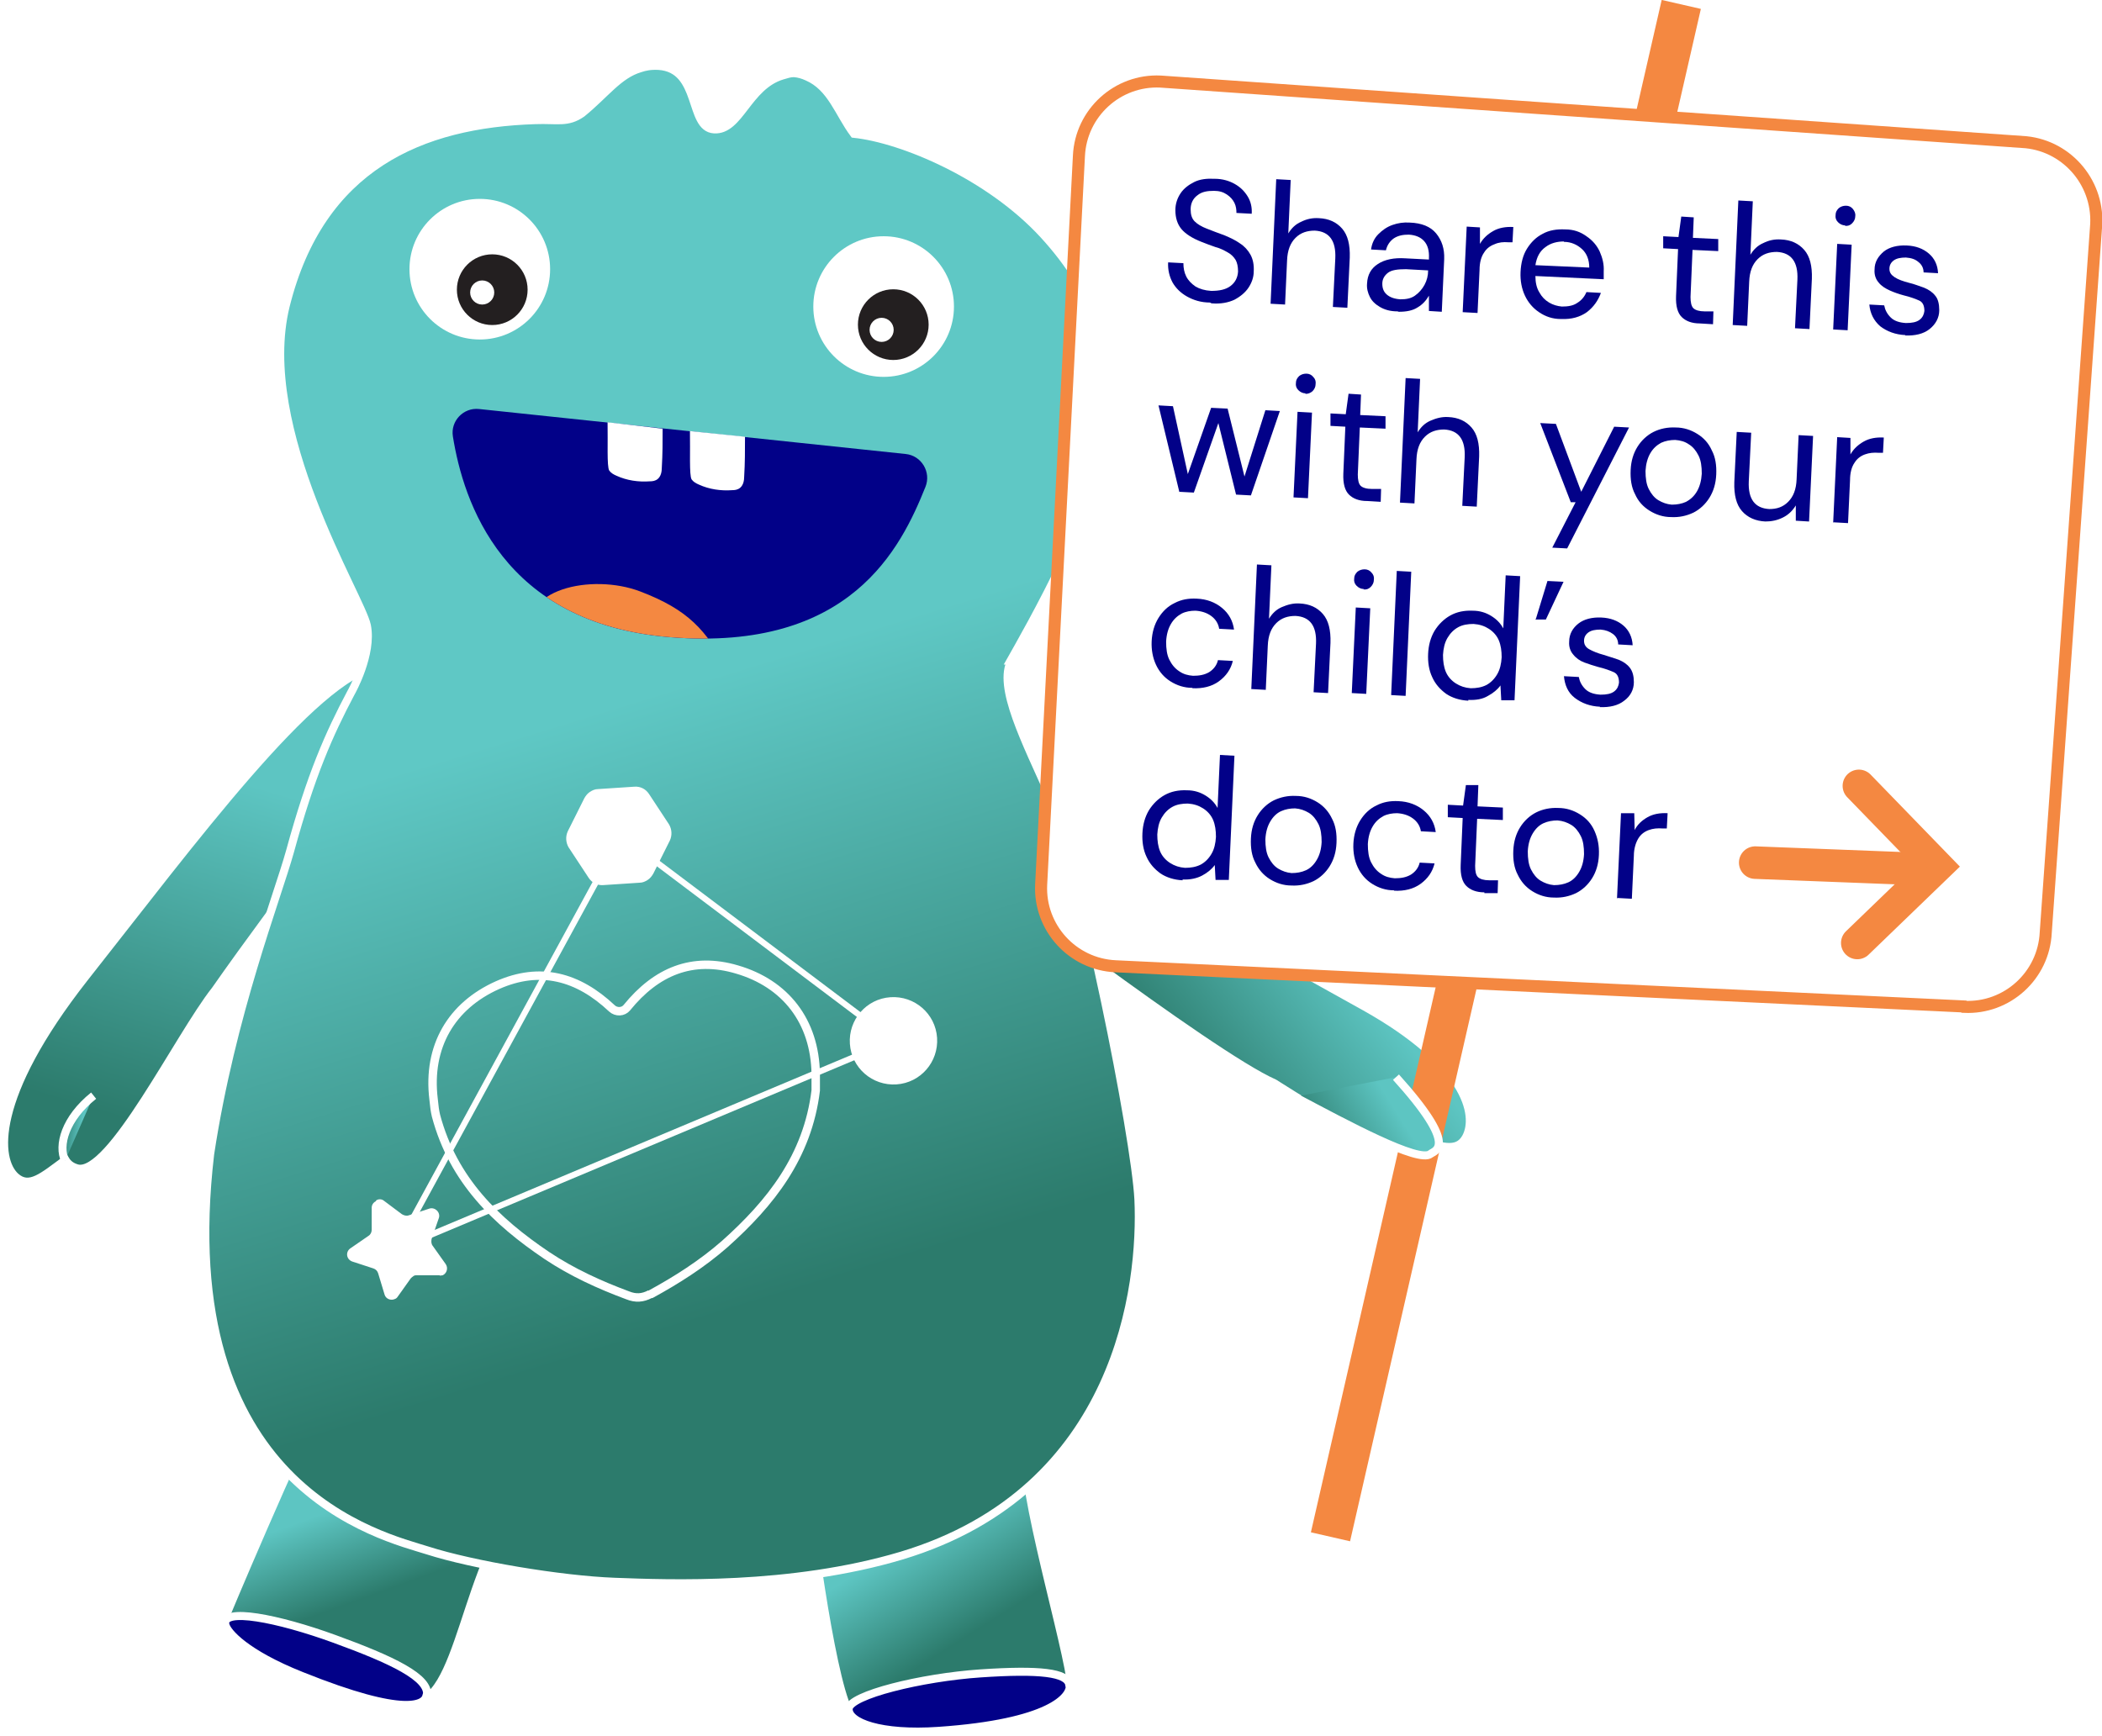 <svg xmlns="http://www.w3.org/2000/svg" xmlns:xlink="http://www.w3.org/1999/xlink" id="Layer_2" data-name="Layer 2" version="1.1" viewBox="0 0 523.1 432"><defs><style> .cls-1 { stroke-width: 2.1px; } .cls-1, .cls-2, .cls-3, .cls-4, .cls-5 { fill: none; } .cls-1, .cls-6, .cls-3, .cls-7, .cls-8, .cls-9, .cls-10, .cls-11, .cls-12, .cls-13, .cls-14, .cls-4, .cls-5, .cls-15 { stroke-miterlimit: 10; } .cls-1, .cls-3, .cls-7, .cls-8, .cls-9, .cls-10, .cls-11, .cls-12, .cls-13, .cls-15 { stroke: #fff; } .cls-16 { clip-path: url(#clippath); } .cls-2, .cls-17, .cls-18, .cls-19, .cls-20 { stroke-width: 0px; } .cls-6 { stroke-width: 3px; } .cls-6, .cls-14, .cls-4, .cls-5 { stroke: #f48841; } .cls-6, .cls-14, .cls-19 { fill: #fff; } .cls-3 { stroke-width: 1.5px; } .cls-7, .cls-17 { fill: #020188; } .cls-7, .cls-8, .cls-9, .cls-10, .cls-11, .cls-12, .cls-13, .cls-15 { stroke-width: 2px; } .cls-21 { clip-path: url(#clippath-1); } .cls-22 { clip-path: url(#clippath-2); } .cls-8 { fill: url(#linear-gradient-5); } .cls-9 { fill: url(#linear-gradient-6); } .cls-10 { fill: url(#linear-gradient-4); } .cls-11 { fill: url(#linear-gradient-3); } .cls-12 { fill: url(#linear-gradient-2); } .cls-13 { fill: url(#linear-gradient-7); } .cls-14, .cls-5 { stroke-linecap: round; stroke-width: 8.1px; } .cls-4 { stroke-width: 10px; } .cls-23 { isolation: isolate; } .cls-18 { fill: #f48841; } .cls-15 { fill: url(#linear-gradient); } .cls-20 { fill: #231f20; } </style><linearGradient id="linear-gradient" x1="-6581.2" y1="497.9" x2="-6562.6" y2="520.2" gradientTransform="translate(-6261.6 -1376.2) rotate(-160.1)" gradientUnits="userSpaceOnUse"><stop offset="0" stop-color="#2c7b6c"></stop><stop offset=".8" stop-color="#5dc5c2"></stop></linearGradient><linearGradient id="linear-gradient-2" x1="253.9" y1="-166.2" x2="237.7" y2="-135.2" gradientTransform="translate(-23.9 261.1) rotate(-4.7) scale(1 -1)" gradientUnits="userSpaceOnUse"><stop offset="0" stop-color="#2c7b6c"></stop><stop offset=".8" stop-color="#5dc5c2"></stop></linearGradient><clipPath id="clippath"><rect class="cls-2" x="48.5" y="327.1" width="7.7" height="7.7"></rect></clipPath><clipPath id="clippath-1"><rect class="cls-2" x="48.5" y="318.5" width="30.7" height="30.7"></rect></clipPath><linearGradient id="linear-gradient-3" x1="912.8" y1="-605.4" x2="976.4" y2="-605.4" gradientTransform="translate(-811.4 335.9) rotate(-37.9) scale(1 -1)" gradientUnits="userSpaceOnUse"><stop offset="0" stop-color="#2c7b6c"></stop><stop offset=".8" stop-color="#5dc5c2"></stop></linearGradient><linearGradient id="linear-gradient-4" x1="1473.8" y1="1153.6" x2="1388.4" y2="1178.1" gradientTransform="translate(1202.3 1678.8) rotate(-89.5) scale(1 -1)" gradientUnits="userSpaceOnUse"><stop offset="0" stop-color="#5dc5c2"></stop><stop offset="1" stop-color="#2c7b6c"></stop></linearGradient><linearGradient id="linear-gradient-5" x1="-5102.2" y1="1303.3" x2="-5096.1" y2="1303.3" gradientTransform="translate(4910.4 2223.9) rotate(7.3) scale(1 -1)" gradientUnits="userSpaceOnUse"><stop offset="0" stop-color="#2c7b6c"></stop><stop offset=".8" stop-color="#5dc5c2"></stop></linearGradient><linearGradient id="linear-gradient-6" x1="216.6" y1="52.4" x2="127.1" y2="344.3" gradientTransform="translate(0 432) scale(1 -1)" gradientUnits="userSpaceOnUse"><stop offset=".2" stop-color="#2c7b6c"></stop><stop offset=".7" stop-color="#5fc8c5"></stop></linearGradient><clipPath id="clippath-2"><path class="cls-2" d="M230.3,121.2c-6.1,15.2-18.6,41-63.4,37.4-41.9-3.3-51.6-33.8-54.2-50-.6-3.8,2.6-7.2,6.5-6.8l106.2,11.2c3.9.4,6.4,4.5,4.9,8.2h0Z"></path></clipPath><linearGradient id="linear-gradient-7" x1="326.9" y1="144.2" x2="351.7" y2="159.7" gradientTransform="translate(0 432) scale(1 -1)" gradientUnits="userSpaceOnUse"><stop offset="0" stop-color="#2c7b6c"></stop><stop offset=".8" stop-color="#5dc5c2"></stop></linearGradient></defs><path class="cls-15" d="M130.7,373c-15.1,14.1-16,52.9-28.8,50.5-13.9-2.6-49.4-12.2-45.3-22.3,3.3-8,23.9-56.3,25.2-54.9,12.1,12,48.9,26.8,48.9,26.8Z"></path><path class="cls-7" d="M106.1,422.2c-.5,1.9-4.7,5.5-31.1-5.1-13.8-5.5-18.5-10.8-18.9-12.7-1.1-4.4,13.1-1.6,27.1,3.5,14,5.1,24.1,9.7,23,14.3Z"></path><path class="cls-12" d="M201.4,372.6c-.5,0,5.1,43.9,9.7,53,2.7,5.5,57.6,6.6,55.3-7.6-2.2-14.1-14-52.7-10.9-61.6,0,0-26.8,11.5-54.1,16.2h0Z"></path><path class="cls-7" d="M266.2,419.3c.5,3-5,9.6-32.6,11.5-14.5,1-22.6-2.1-22.4-5.5s18.1-7.8,32.8-8.8c14.8-1,21.6-.2,22.1,2.8Z"></path><g class="cls-16"><g class="cls-21"><image class="cls-23" width="33" height="33" transform="translate(48.5 318.5) scale(.9)"></image></g></g><path class="cls-11" d="M228.3,197.9c8.9.5,27,5.4,111.4,52.7,25,14,28.2,26.8,25.1,32.5-2.2,3.9-6.3,2.3-13.1.2-.3,1.1-.9,2.1-2,2.9-3,2.2-20.2-8.8-32.6-16.6-15.9-7-77-54-77-54"></path><path class="cls-10" d="M94.3,165.5c-16.3,2.9-46.6,44.1-73.3,77.9C-2.3,273.1-.9,288.6,3.9,292.9c3.4,3,6.7,0,12.4-4.2.6,1,1.5,1.7,2.9,2.1,8.2,2.2,25.3-32.9,34.4-44.4,15.5-22.2,46.5-62.6,45.2-60.6"></path><path class="cls-8" d="M16.2,288.9c-1.8-3.8,0-10.5,7.1-16.2"></path><path class="cls-9" d="M251.5,164.4c3.6-6.4,24-41.6,25.2-61.2.9-15-3.5-30.1-17-44.8-13.5-14.7-35-23.8-47.2-25.1-3.8-5.1-5.6-11.6-11.6-14.2-1.1-.5-2.1-.8-3.3-.9-1.1,0-1.8.3-2.9.6-8.7,2.6-10.6,13.8-17,13.4-6.4-.4-3.2-15.1-13.8-15.8-2.1-.1-3.4.2-4.6.6-5.4,1.6-8.7,6.5-14.5,11.2-3.6,2.5-6,1.5-11.6,1.7-28.3.9-53.4,11.4-62.1,46.2-7.6,30.8,18.8,72.5,20.2,79.6s-3.7,16.3-4,16.8c-5.4,10.2-9.9,20.3-15.1,39.3-3.3,11.9-14.6,40.6-19.9,75.4-9.8,83.4,43.1,95.2,54.1,98.7,11.2,3.6,33.1,7.3,46.6,7.8s43.8,1.7,71.3-6.5c54.3-16.3,60-67.3,59-88.7-.8-15.6-14-82.1-21.9-100.1-6.1-13.8-13.3-27.6-9.7-34h0Z"></path><path class="cls-19" d="M171.4,112.7c-.4,2.8-.7,5.7-1,8.5,0,.9-.1,2,.5,2.6.4.5,1.1.7,1.7.8,2.4.5,5,.5,7.3-.2.6-.2,1.3-.4,1.7-.9.7-.9,1.1-6,1.8-10.3"></path><path class="cls-19" d="M188.2,113.7c-.4,2.8-.7,5.7-1,8.5,0,.9-.1,2,.5,2.6.4.5,1.1.7,1.7.8,2.4.5,5,.5,7.3-.2.6-.2,1.3-.4,1.7-.9.7-.9,1.1-6,1.8-10.3"></path><path class="cls-17" d="M230.3,121.2c-6.1,15.2-18.6,41-63.4,37.4-41.9-3.3-51.6-33.8-54.2-50-.6-3.8,2.6-7.2,6.5-6.8l106.2,11.2c3.9.4,6.4,4.5,4.9,8.2h0Z"></path><path class="cls-19" d="M185.4,108.7c0,3.3,0,6.6-.2,9.8,0,1.1-.2,2.2-1,2.9-.6.5-1.3.6-2,.6-2.8.2-5.7-.2-8.3-1.4-.7-.3-1.4-.7-1.8-1.3-.6-1.1-.3-7-.4-12"></path><path class="cls-19" d="M164.9,106.7c0,3.3,0,6.3-.2,9.6,0,1.1-.2,2.2-1,2.9-.6.5-1.3.6-2,.6-2.8.2-5.7-.2-8.3-1.4-.7-.3-1.4-.7-1.8-1.3-.6-1.1-.3-7-.4-12"></path><g class="cls-22"><path class="cls-18" d="M132.7,158.3c-4-11.5,14.5-15.7,26.6-11.1,12.1,4.6,16.4,9.7,21.6,19.2-10.2,3.7-9,2.1-21.2-2.5-12.1-4.6-21.8,3.9-27-5.6h0Z"></path></g><circle class="cls-19" cx="119.4" cy="67" r="17.5"></circle><circle class="cls-20" cx="122.5" cy="72.1" r="8.8"></circle><circle class="cls-19" cx="120" cy="72.8" r="3"></circle><circle class="cls-19" cx="219.9" cy="76.3" r="17.5"></circle><circle class="cls-20" cx="222.3" cy="80.8" r="8.8"></circle><circle class="cls-19" cx="219.4" cy="82.1" r="3"></circle><line class="cls-4" x1="418.4" y1="1.1" x2="331.1" y2="382.5"></line><path class="cls-6" d="M488.7,250.5l-211.1-10c-10.7-.5-19-9.6-18.5-20.3l9.4-181.4c.5-10.7,9.6-19,20.3-18.5l215.4,15.1c10.6,1.1,18.4,10.6,17.4,21.3l-12.5,175.4c-.5,10.7-9.6,19-20.3,18.5h0Z"></path><path class="cls-17" d="M301.1,75.3c-2.2,0-4.1-.6-5.7-1.5-1.6-.9-2.8-2.1-3.6-3.5-.8-1.5-1.2-3.2-1.1-5l3.8.2c0,1.2.2,2.3.7,3.3s1.3,1.8,2.3,2.5c1,.6,2.3,1,3.9,1.1,2,0,3.6-.3,4.8-1.2s1.8-2.1,1.9-3.6c0-1.2-.2-2.2-.6-2.9-.5-.8-1.1-1.4-2-1.9s-1.8-1-3-1.3c-1.1-.4-2.3-.8-3.5-1.3-2.3-.9-4-2-5-3.2s-1.5-2.8-1.5-4.7c0-1.6.5-3,1.3-4.2.8-1.2,2-2.1,3.4-2.8s3.1-.9,5.1-.8c1.9,0,3.6.5,5,1.3,1.4.8,2.4,1.8,3.2,3.1s1.1,2.8,1,4.3l-3.8-.2c0-.8-.1-1.7-.5-2.5-.4-.8-1-1.5-1.9-2.1-.9-.6-1.9-.9-3.2-.9-1.6,0-3,.2-4.1,1.1-1.1.8-1.7,2-1.7,3.5,0,1.3.3,2.3,1,3,.7.7,1.7,1.3,3,1.8,1.3.5,2.8,1.1,4.5,1.7,1.4.6,2.7,1.2,3.8,2,1.1.7,2,1.7,2.6,2.8.6,1.1.9,2.5.8,4.2,0,1.4-.5,2.8-1.3,4s-2,2.2-3.5,3c-1.5.7-3.4,1.1-5.7.9h0Z"></path><path class="cls-17" d="M316.2,75.5l1.4-30.9,3.6.2-.6,13.3c.8-1.3,1.8-2.3,3.2-2.9,1.4-.7,2.8-1,4.4-.9,2.5.1,4.4,1,5.8,2.6s2,4,1.9,7.2l-.6,12.5-3.6-.2.6-12.1c.2-4.4-1.5-6.7-5.1-6.9-1.9,0-3.5.5-4.8,1.8-1.3,1.3-2,3.1-2.1,5.6l-.5,11-3.6-.2h0Z"></path><path class="cls-17" d="M347.8,77.5c-1.8,0-3.2-.4-4.4-1.1s-2-1.5-2.5-2.5-.8-2.1-.7-3.3c.1-2.2,1-3.8,2.7-4.9,1.7-1.1,4-1.6,6.9-1.4l5.8.3v-.3c.1-1.9-.3-3.3-1.2-4.3-.9-1-2.2-1.5-3.8-1.6-1.4,0-2.6.2-3.7.9-1,.7-1.7,1.7-2,3l-3.7-.2c.2-1.5.8-2.8,1.8-3.8s2.1-1.8,3.5-2.3c1.4-.5,2.8-.7,4.3-.6,3,.1,5.2,1,6.6,2.7s2.1,3.8,2,6.4l-.6,13.1-3.2-.2v-3.8c-.7,1.2-1.6,2.2-2.8,2.9-1.2.8-2.8,1.1-4.7,1.1h0ZM348.5,74.5c1.4,0,2.6-.2,3.6-.9,1-.7,1.8-1.6,2.4-2.7.6-1.1.9-2.3.9-3.6h0s-5.5-.3-5.5-.3c-2.1,0-3.6.2-4.5.9s-1.4,1.6-1.4,2.7c0,1.1.3,2,1.1,2.7s1.9,1.1,3.4,1.2h0Z"></path><path class="cls-17" d="M364,77.7l1-21.3,3.3.2v4.1c.8-1.4,1.9-2.4,3.3-3.2s3.1-1.1,5-1l-.2,3.8h-1c-1.3-.1-2.4,0-3.5.5-1.1.4-2,1.1-2.6,2.1-.7,1-1.1,2.5-1.1,4.3l-.5,10.7-3.6-.2h0Z"></path><path class="cls-17" d="M388.4,79.4c-2,0-3.8-.6-5.4-1.7-1.5-1-2.7-2.4-3.5-4.1-.8-1.7-1.2-3.7-1.1-5.9.1-2.2.6-4.2,1.6-5.8s2.3-2.9,3.9-3.7c1.6-.9,3.5-1.2,5.6-1.1,2.1,0,3.8.6,5.3,1.7,1.5,1,2.6,2.3,3.3,3.8.7,1.6,1.1,3.2,1,4.9,0,.3,0,.6,0,.9,0,.3,0,.7,0,1.1l-17-.8c0,1.6.3,3,1,4.1.6,1.1,1.4,1.9,2.4,2.5,1,.6,2.1.9,3.2,1,1.5,0,2.8-.2,3.8-.9,1-.6,1.8-1.5,2.3-2.7l3.6.2c-.7,1.9-1.8,3.5-3.5,4.8-1.7,1.2-3.8,1.8-6.3,1.7h0ZM389.2,60.1c-1.7,0-3.3.4-4.6,1.4-1.4,1-2.2,2.5-2.5,4.5l13.4.6c0-1.9-.6-3.5-1.8-4.6s-2.7-1.8-4.5-1.8h0Z"></path><path class="cls-17" d="M423,80.5c-2,0-3.5-.6-4.5-1.6s-1.5-2.7-1.4-5.2l.5-11.7-3.7-.2v-3c.1,0,3.8.2,3.8.2l.7-5.1,3.1.2-.2,5.1,6.3.3v3c-.1,0-6.4-.3-6.4-.3l-.5,11.7c0,1.3.2,2.3.7,2.8s1.5.8,2.8.8h2.2c0,0-.1,3.2-.1,3.2l-3.3-.2h0Z"></path><path class="cls-17" d="M431.2,80.8l1.4-30.9,3.6.2-.6,13.3c.8-1.3,1.8-2.3,3.2-2.9,1.4-.7,2.8-1,4.4-.9,2.5.1,4.4,1,5.8,2.6s2,4,1.9,7.2l-.6,12.5-3.6-.2.6-12.1c.2-4.4-1.5-6.7-5.1-6.9-1.9,0-3.5.5-4.8,1.8-1.3,1.3-2,3.1-2.1,5.6l-.5,11-3.6-.2h0Z"></path><path class="cls-17" d="M456.2,82l1-21.3,3.6.2-1,21.3-3.6-.2ZM459.2,56.1c-.7,0-1.3-.3-1.8-.8s-.7-1.1-.6-1.8c0-.7.3-1.2.8-1.7.5-.4,1.1-.6,1.8-.6.7,0,1.3.3,1.7.8s.7,1.1.6,1.8c0,.7-.3,1.3-.8,1.8s-1.1.7-1.8.6h0Z"></path><path class="cls-17" d="M474.2,83.4c-2.5-.1-4.6-.9-6.3-2.2-1.6-1.4-2.5-3.2-2.7-5.4l3.7.2c.2,1.1.7,2.1,1.6,3,.9.9,2.2,1.3,3.8,1.4,1.5,0,2.6-.2,3.4-.8s1.1-1.4,1.2-2.2c0-1.3-.4-2.2-1.3-2.6s-2.2-.9-3.9-1.3c-1.1-.3-2.3-.7-3.4-1.2-1.1-.5-2.1-1.1-2.8-2-.7-.8-1.1-1.9-1-3.2,0-1.9.9-3.3,2.3-4.5,1.4-1.1,3.4-1.6,5.7-1.5,2.3.1,4.1.8,5.5,2s2.2,2.8,2.3,4.9l-3.6-.2c0-1.1-.5-2-1.3-2.6-.8-.7-1.8-1-3.1-1.1-1.3,0-2.3.2-3,.7-.7.5-1.1,1.2-1.1,2.1,0,.9.4,1.5,1.3,2.1s2.1,1,3.6,1.4c1.3.3,2.5.8,3.7,1.2,1.2.5,2.1,1.1,2.8,2,.7.8,1,2.1,1,3.6,0,1.9-.9,3.5-2.4,4.7-1.5,1.2-3.6,1.7-6.1,1.6h0Z"></path><path class="cls-17" d="M293.5,122.5l-5.2-21.6,3.6.2,3.7,16.9,5.8-16.5,4.1.2,4.2,16.9,5.2-16.5,3.6.2-7.2,21-3.7-.2-4.4-17.8-6.1,17.3-3.7-.2h0Z"></path><path class="cls-17" d="M321.9,123.8l1-21.3,3.6.2-1,21.3-3.6-.2ZM324.9,97.9c-.7,0-1.3-.3-1.8-.8-.5-.5-.7-1.1-.6-1.8,0-.7.3-1.2.8-1.7.5-.4,1.1-.6,1.8-.6.7,0,1.3.3,1.7.8.5.5.7,1.1.6,1.8,0,.7-.3,1.3-.8,1.8-.5.4-1.1.7-1.8.6Z"></path><path class="cls-17" d="M340.2,124.7c-2,0-3.5-.6-4.5-1.6s-1.5-2.7-1.4-5.2l.5-11.7-3.7-.2v-3.1c.1,0,3.8.2,3.8.2l.7-5.1,3.1.2-.2,5.1,6.3.3v3.1c-.1,0-6.4-.3-6.4-.3l-.5,11.7c0,1.3.2,2.3.7,2.8s1.5.8,2.9.8h2.2c0,0-.1,3.2-.1,3.2l-3.3-.2h0Z"></path><path class="cls-17" d="M348.4,125l1.4-30.9,3.6.2-.6,13.3c.8-1.3,1.8-2.3,3.2-2.9s2.8-1,4.4-.9c2.5.1,4.4,1,5.8,2.6s2,4,1.9,7.2l-.6,12.5-3.6-.2.6-12.1c.2-4.4-1.5-6.7-5.1-6.9-1.9,0-3.5.5-4.8,1.8-1.3,1.3-2,3.1-2.1,5.6l-.5,11-3.6-.2h0Z"></path><path class="cls-17" d="M386.3,136.3l5.8-11.3h-1.2c0,0-7.6-19.7-7.6-19.7l3.9.2,6.3,16.9,8.2-16.2,3.7.2-15.4,30.1-3.8-.2h0Z"></path><path class="cls-17" d="M415.9,128.7c-2,0-3.8-.6-5.4-1.6-1.6-1-2.8-2.3-3.6-4.1-.9-1.7-1.2-3.7-1.1-6,.1-2.3.7-4.2,1.7-5.8,1-1.6,2.4-2.9,4-3.7s3.5-1.2,5.5-1.1c2,0,3.8.6,5.4,1.6s2.8,2.3,3.6,4.1c.9,1.7,1.2,3.7,1.1,6-.1,2.3-.7,4.2-1.7,5.8-1,1.6-2.4,2.9-4,3.7-1.7.8-3.5,1.2-5.5,1.1h0ZM416.1,125.6c1.2,0,2.4-.2,3.5-.7,1.1-.6,2-1.4,2.7-2.6.7-1.2,1.1-2.7,1.2-4.4,0-1.8-.2-3.3-.8-4.5s-1.4-2.2-2.4-2.8c-1-.7-2.1-1-3.4-1.1-1.2,0-2.4.2-3.5.7-1.1.6-2,1.4-2.7,2.6-.7,1.2-1.1,2.7-1.2,4.4,0,1.8.2,3.3.8,4.5s1.4,2.2,2.4,2.8,2.1,1,3.3,1.1h0Z"></path><path class="cls-17" d="M439.4,129.8c-2.5-.1-4.5-1-5.9-2.6s-2-4-1.9-7.2l.6-12.5,3.6.2-.6,12.1c-.2,4.4,1.5,6.7,5.1,6.9,1.9,0,3.4-.5,4.7-1.8,1.3-1.3,2-3.1,2.1-5.6l.5-11,3.6.2-1,21.3-3.3-.2v-3.8c-.8,1.3-1.8,2.3-3.2,3s-2.8,1-4.5,1h0Z"></path><path class="cls-17" d="M456.2,130.1l1-21.3,3.3.2v4.1c.8-1.4,1.9-2.4,3.3-3.2,1.4-.8,3.1-1.1,5-1l-.2,3.8h-1c-1.3-.1-2.4,0-3.5.4s-2,1.1-2.6,2.1c-.7,1-1.1,2.5-1.1,4.3l-.5,10.7-3.6-.2h0Z"></path><path class="cls-17" d="M296.7,171.2c-2,0-3.8-.6-5.4-1.6-1.6-1-2.8-2.4-3.6-4.1s-1.2-3.7-1.1-5.9.7-4.2,1.7-5.8,2.3-2.9,4-3.7c1.7-.9,3.5-1.2,5.5-1.1,2.5.1,4.6.9,6.3,2.3,1.7,1.4,2.7,3.2,3,5.4l-3.7-.2c-.2-1.3-.9-2.4-2-3.2s-2.4-1.2-3.9-1.3c-1.2,0-2.4.2-3.4.7-1.1.6-2,1.4-2.7,2.6s-1.1,2.6-1.2,4.4c0,1.8.2,3.3.8,4.5s1.4,2.2,2.5,2.9c1,.7,2.1,1,3.4,1.1,1.5,0,2.8-.2,4-.9,1.1-.7,1.9-1.7,2.2-3l3.7.2c-.5,2.1-1.7,3.8-3.5,5.1-1.8,1.3-4,1.8-6.5,1.7h0Z"></path><path class="cls-17" d="M311.4,171.4l1.4-30.9,3.6.2-.6,13.3c.8-1.3,1.8-2.3,3.2-2.9s2.8-1,4.4-.9c2.5.1,4.4,1,5.8,2.6s2,4,1.9,7.2l-.6,12.5-3.6-.2.6-12.1c.2-4.4-1.5-6.7-5.1-6.9-1.9,0-3.5.5-4.8,1.8-1.3,1.3-2,3.1-2.1,5.6l-.5,11-3.6-.2h0Z"></path><path class="cls-17" d="M336.4,172.5l1-21.3,3.6.2-1,21.3-3.6-.2h0ZM339.4,146.6c-.7,0-1.3-.3-1.8-.8-.5-.5-.7-1.1-.6-1.8,0-.7.3-1.2.8-1.7.5-.4,1.1-.6,1.8-.6.7,0,1.3.3,1.7.8.5.5.7,1.1.6,1.8,0,.7-.3,1.3-.8,1.8s-1.1.7-1.8.6Z"></path><path class="cls-17" d="M346.2,173l1.4-30.9,3.6.2-1.4,30.9-3.6-.2Z"></path><path class="cls-17" d="M365.4,174.4c-2.1-.1-4-.7-5.5-1.7-1.5-1.1-2.7-2.4-3.5-4.2-.8-1.7-1.1-3.7-1-5.8s.6-4,1.6-5.7c1-1.6,2.3-2.9,3.9-3.8s3.5-1.3,5.6-1.2c1.8,0,3.3.5,4.6,1.3s2.3,1.8,3,3.1l.6-13.2,3.6.2-1.4,30.9h-3.3c0-.1-.2-3.7-.2-3.7-.7,1-1.8,1.9-3.1,2.6-1.3.8-3,1.1-4.9,1h0ZM366,171.3c1.4,0,2.7-.2,3.9-.8,1.1-.6,2-1.5,2.7-2.7.7-1.2,1-2.6,1.1-4.2,0-1.6-.2-3-.7-4.2s-1.4-2.2-2.5-2.9c-1.1-.7-2.3-1.1-3.8-1.2-1.4,0-2.7.2-3.8.8-1.1.6-2,1.5-2.7,2.7-.7,1.2-1,2.6-1.1,4.2,0,1.6.2,3,.7,4.2s1.4,2.2,2.5,2.9c1.1.7,2.3,1.1,3.7,1.2h0Z"></path><path class="cls-17" d="M382.2,154.1l2.9-9.5,4,.2-4.4,9.4h-2.6c0-.1,0-.1,0-.1Z"></path><path class="cls-17" d="M398.2,175.9c-2.5-.1-4.6-.9-6.3-2.2s-2.5-3.2-2.7-5.4l3.7.2c.2,1.1.7,2.1,1.6,3,.9.9,2.2,1.3,3.8,1.4,1.5,0,2.6-.2,3.4-.8s1.1-1.4,1.2-2.2c0-1.3-.4-2.2-1.3-2.6s-2.2-.9-3.9-1.3c-1.1-.3-2.3-.7-3.4-1.1s-2.1-1.1-2.8-2c-.7-.8-1.1-1.9-1-3.2,0-1.9.9-3.4,2.3-4.5,1.4-1.1,3.4-1.6,5.7-1.5,2.3.1,4.1.8,5.5,2,1.4,1.2,2.2,2.9,2.3,4.9l-3.6-.2c0-1.1-.5-2-1.3-2.6s-1.8-1-3.1-1.1c-1.3,0-2.3.2-3,.7-.7.5-1.1,1.2-1.1,2.1,0,.9.4,1.6,1.3,2.1s2.1,1,3.6,1.4c1.3.4,2.5.8,3.7,1.2,1.2.5,2.1,1.1,2.8,2,.7.9,1,2.1,1,3.6,0,1.9-.9,3.5-2.4,4.6-1.5,1.2-3.6,1.7-6.1,1.6h0Z"></path><path class="cls-17" d="M294.3,219.1c-2.1-.1-4-.7-5.5-1.7-1.5-1.1-2.7-2.4-3.5-4.2-.8-1.7-1.1-3.7-1-5.8.1-2.1.6-4,1.6-5.7,1-1.6,2.3-2.9,3.9-3.8s3.5-1.3,5.6-1.2c1.8,0,3.3.5,4.6,1.3s2.3,1.8,3,3.1l.6-13.2,3.6.2-1.4,30.9h-3.3c0-.1-.2-3.7-.2-3.7-.7,1-1.8,1.9-3.1,2.6s-3,1.1-4.9,1h0ZM294.9,216c1.4,0,2.7-.2,3.9-.8,1.1-.6,2-1.5,2.7-2.7.7-1.2,1-2.6,1.1-4.2,0-1.6-.2-3-.7-4.2s-1.4-2.2-2.5-2.9c-1.1-.7-2.3-1.1-3.8-1.2-1.4,0-2.7.2-3.8.8-1.1.6-2,1.5-2.7,2.7-.7,1.2-1,2.6-1.1,4.2,0,1.6.2,3,.7,4.2s1.4,2.2,2.5,2.9c1.1.7,2.3,1.1,3.7,1.2h0Z"></path><path class="cls-17" d="M321.4,220.4c-2,0-3.8-.6-5.4-1.6s-2.8-2.4-3.6-4.1c-.9-1.7-1.2-3.7-1.1-6,.1-2.3.7-4.2,1.7-5.8,1-1.6,2.4-2.9,4-3.7,1.7-.8,3.5-1.2,5.5-1.1,2,0,3.8.6,5.4,1.6s2.8,2.4,3.6,4.1c.9,1.7,1.2,3.7,1.1,6-.1,2.3-.7,4.2-1.7,5.8-1,1.6-2.4,2.9-4,3.7-1.7.8-3.5,1.2-5.5,1.1h0ZM321.5,217.3c1.2,0,2.4-.2,3.5-.7s2-1.4,2.7-2.6c.7-1.2,1.1-2.6,1.2-4.4,0-1.8-.2-3.3-.8-4.5s-1.4-2.2-2.4-2.8c-1-.6-2.1-1-3.4-1.1-1.2,0-2.4.2-3.5.7s-2,1.4-2.7,2.6c-.7,1.2-1.1,2.6-1.2,4.4,0,1.8.2,3.3.8,4.5s1.4,2.2,2.4,2.8c1,.6,2.1,1,3.3,1.1h0Z"></path><path class="cls-17" d="M346.9,221.6c-2,0-3.8-.6-5.4-1.6-1.6-1-2.8-2.4-3.6-4.1s-1.2-3.7-1.1-5.9c.1-2.2.7-4.2,1.7-5.8s2.3-2.9,4-3.7c1.7-.9,3.5-1.2,5.5-1.1,2.5.1,4.6.9,6.3,2.3,1.7,1.4,2.7,3.2,3,5.4l-3.7-.2c-.2-1.3-.9-2.4-2-3.2s-2.4-1.2-3.9-1.3c-1.2,0-2.4.2-3.4.7-1.1.6-2,1.4-2.7,2.6-.7,1.2-1.1,2.6-1.2,4.4,0,1.8.2,3.3.8,4.5s1.4,2.2,2.5,2.9c1,.7,2.1,1,3.4,1.1,1.5,0,2.8-.2,4-.9,1.1-.7,1.9-1.7,2.2-3l3.7.2c-.5,2.1-1.7,3.8-3.5,5.1-1.8,1.3-4,1.8-6.5,1.7h0Z"></path><path class="cls-17" d="M369.4,222.1c-2,0-3.5-.6-4.5-1.6s-1.5-2.7-1.4-5.2l.5-11.7-3.7-.2v-3.1c.1,0,3.8.2,3.8.2l.7-5.1h3.1c0,.1-.2,5.3-.2,5.3l6.3.3v3.1c-.1,0-6.4-.3-6.4-.3l-.5,11.7c0,1.4.2,2.3.7,2.8s1.5.8,2.8.8h2.2c0,.1-.1,3.2-.1,3.2h-3.3Z"></path><path class="cls-17" d="M386.7,223.4c-2,0-3.8-.6-5.4-1.6s-2.8-2.4-3.6-4.1c-.9-1.7-1.2-3.7-1.1-6,.1-2.3.7-4.2,1.7-5.8,1-1.6,2.4-2.9,4-3.7s3.5-1.2,5.5-1.1c2,0,3.8.6,5.4,1.6s2.8,2.3,3.6,4.1,1.2,3.7,1.1,6c-.1,2.3-.7,4.2-1.7,5.8-1,1.6-2.4,2.9-4,3.7-1.7.8-3.5,1.2-5.5,1.1ZM386.8,220.3c1.2,0,2.4-.2,3.5-.7s2-1.4,2.7-2.6c.7-1.2,1.1-2.6,1.2-4.4,0-1.8-.2-3.3-.8-4.5s-1.4-2.2-2.4-2.8c-1-.6-2.1-1-3.4-1.1-1.2,0-2.4.2-3.5.7s-2,1.4-2.7,2.6-1.1,2.6-1.2,4.4c0,1.8.2,3.3.8,4.5s1.4,2.2,2.4,2.8c1,.6,2.1,1,3.3,1.1h0Z"></path><path class="cls-17" d="M402.4,223.7l1-21.3h3.3c0,.1.1,4.2.1,4.2.7-1.4,1.8-2.4,3.2-3.2s3.1-1.1,5-1l-.2,3.8h-1c-1.3-.1-2.4,0-3.5.4-1.1.4-2,1.1-2.6,2.1s-1.1,2.5-1.1,4.3l-.5,10.7-3.6-.2h0Z"></path><polyline class="cls-14" points="462.6 195.6 482 215.6 462.2 234.7"></polyline><line class="cls-5" x1="436.8" y1="214.7" x2="475.5" y2="216.2"></line><path class="cls-19" d="M146.8,197.1c-.6.4-1,.9-1.4,1.6l-4.1,8.2c-.6,1.3-.5,2.8.2,4l5,7.6c.8,1.2,2.1,1.9,3.6,1.8l9.1-.6c.7,0,1.4-.3,2-.7s1-.9,1.4-1.6l4.1-8.2c.6-1.3.5-2.8-.2-4l-5-7.6c-.8-1.2-2.1-1.9-3.6-1.8l-9.1.6c-.7,0-1.4.3-2,.7"></path><path class="cls-19" d="M93.5,299c-.6.3-1,.9-1,1.6v5.5c0,.6-.3,1.2-.8,1.5l-4.5,3.1c-1.3.9-1,2.8.5,3.3l5.2,1.7c.6.2,1,.6,1.2,1.2l1.6,5.3c.3,1.1,1.6,1.6,2.6,1.1.3-.1.5-.3.7-.6l3.2-4.5c.2-.2.4-.4.7-.6s.6-.2.9-.2h5.5c.3.2.6,0,.9,0,1-.5,1.4-1.8.7-2.8l-3.2-4.5c-.4-.5-.4-1.1-.3-1.7l1.8-5.2c.5-1.4-.9-2.8-2.3-2.4l-5.2,1.7c-.6.2-1.2,0-1.7-.3l-4.4-3.3c-.6-.5-1.3-.5-1.9-.2"></path><path class="cls-19" d="M221.6,248.2c-6,.4-10.5,5.6-10.1,11.6s5.6,10.5,11.6,10.1,10.5-5.6,10.1-11.6-5.6-10.5-11.6-10.1"></path><line class="cls-3" x1="98.5" y1="311" x2="222.3" y2="259"></line><line class="cls-3" x1="154.6" y1="208" x2="222.3" y2="259"></line><path class="cls-1" d="M161.8,322.1c-1.9,1-3.6,1.1-5.6.3-7-2.6-13.8-5.7-20.1-9.9-12.6-8.5-23.3-18.7-27.6-34.8-.3-1.3-.4-2.1-.6-4.1-1.6-13.2,4.5-23.3,15.9-28.4,10.6-4.7,20-2.2,28.5,5.8,1.1,1,2.8.9,3.7-.2,7.3-9,16.3-12.8,27.4-9.5,12,3.5,19.4,12.8,19.6,26,0,2,0,2.8,0,4.1-2,16.5-11.3,28.1-22.6,38.2-5.7,5-12,9-18.6,12.6"></path><line class="cls-3" x1="98.5" y1="311" x2="154.6" y2="208"></line><path class="cls-13" d="M347.4,268.1c15.8,17.5,9.7,18.2,8.6,19.1-2.8,2.4-20.8-7.3-33.8-14.2"></path></svg>